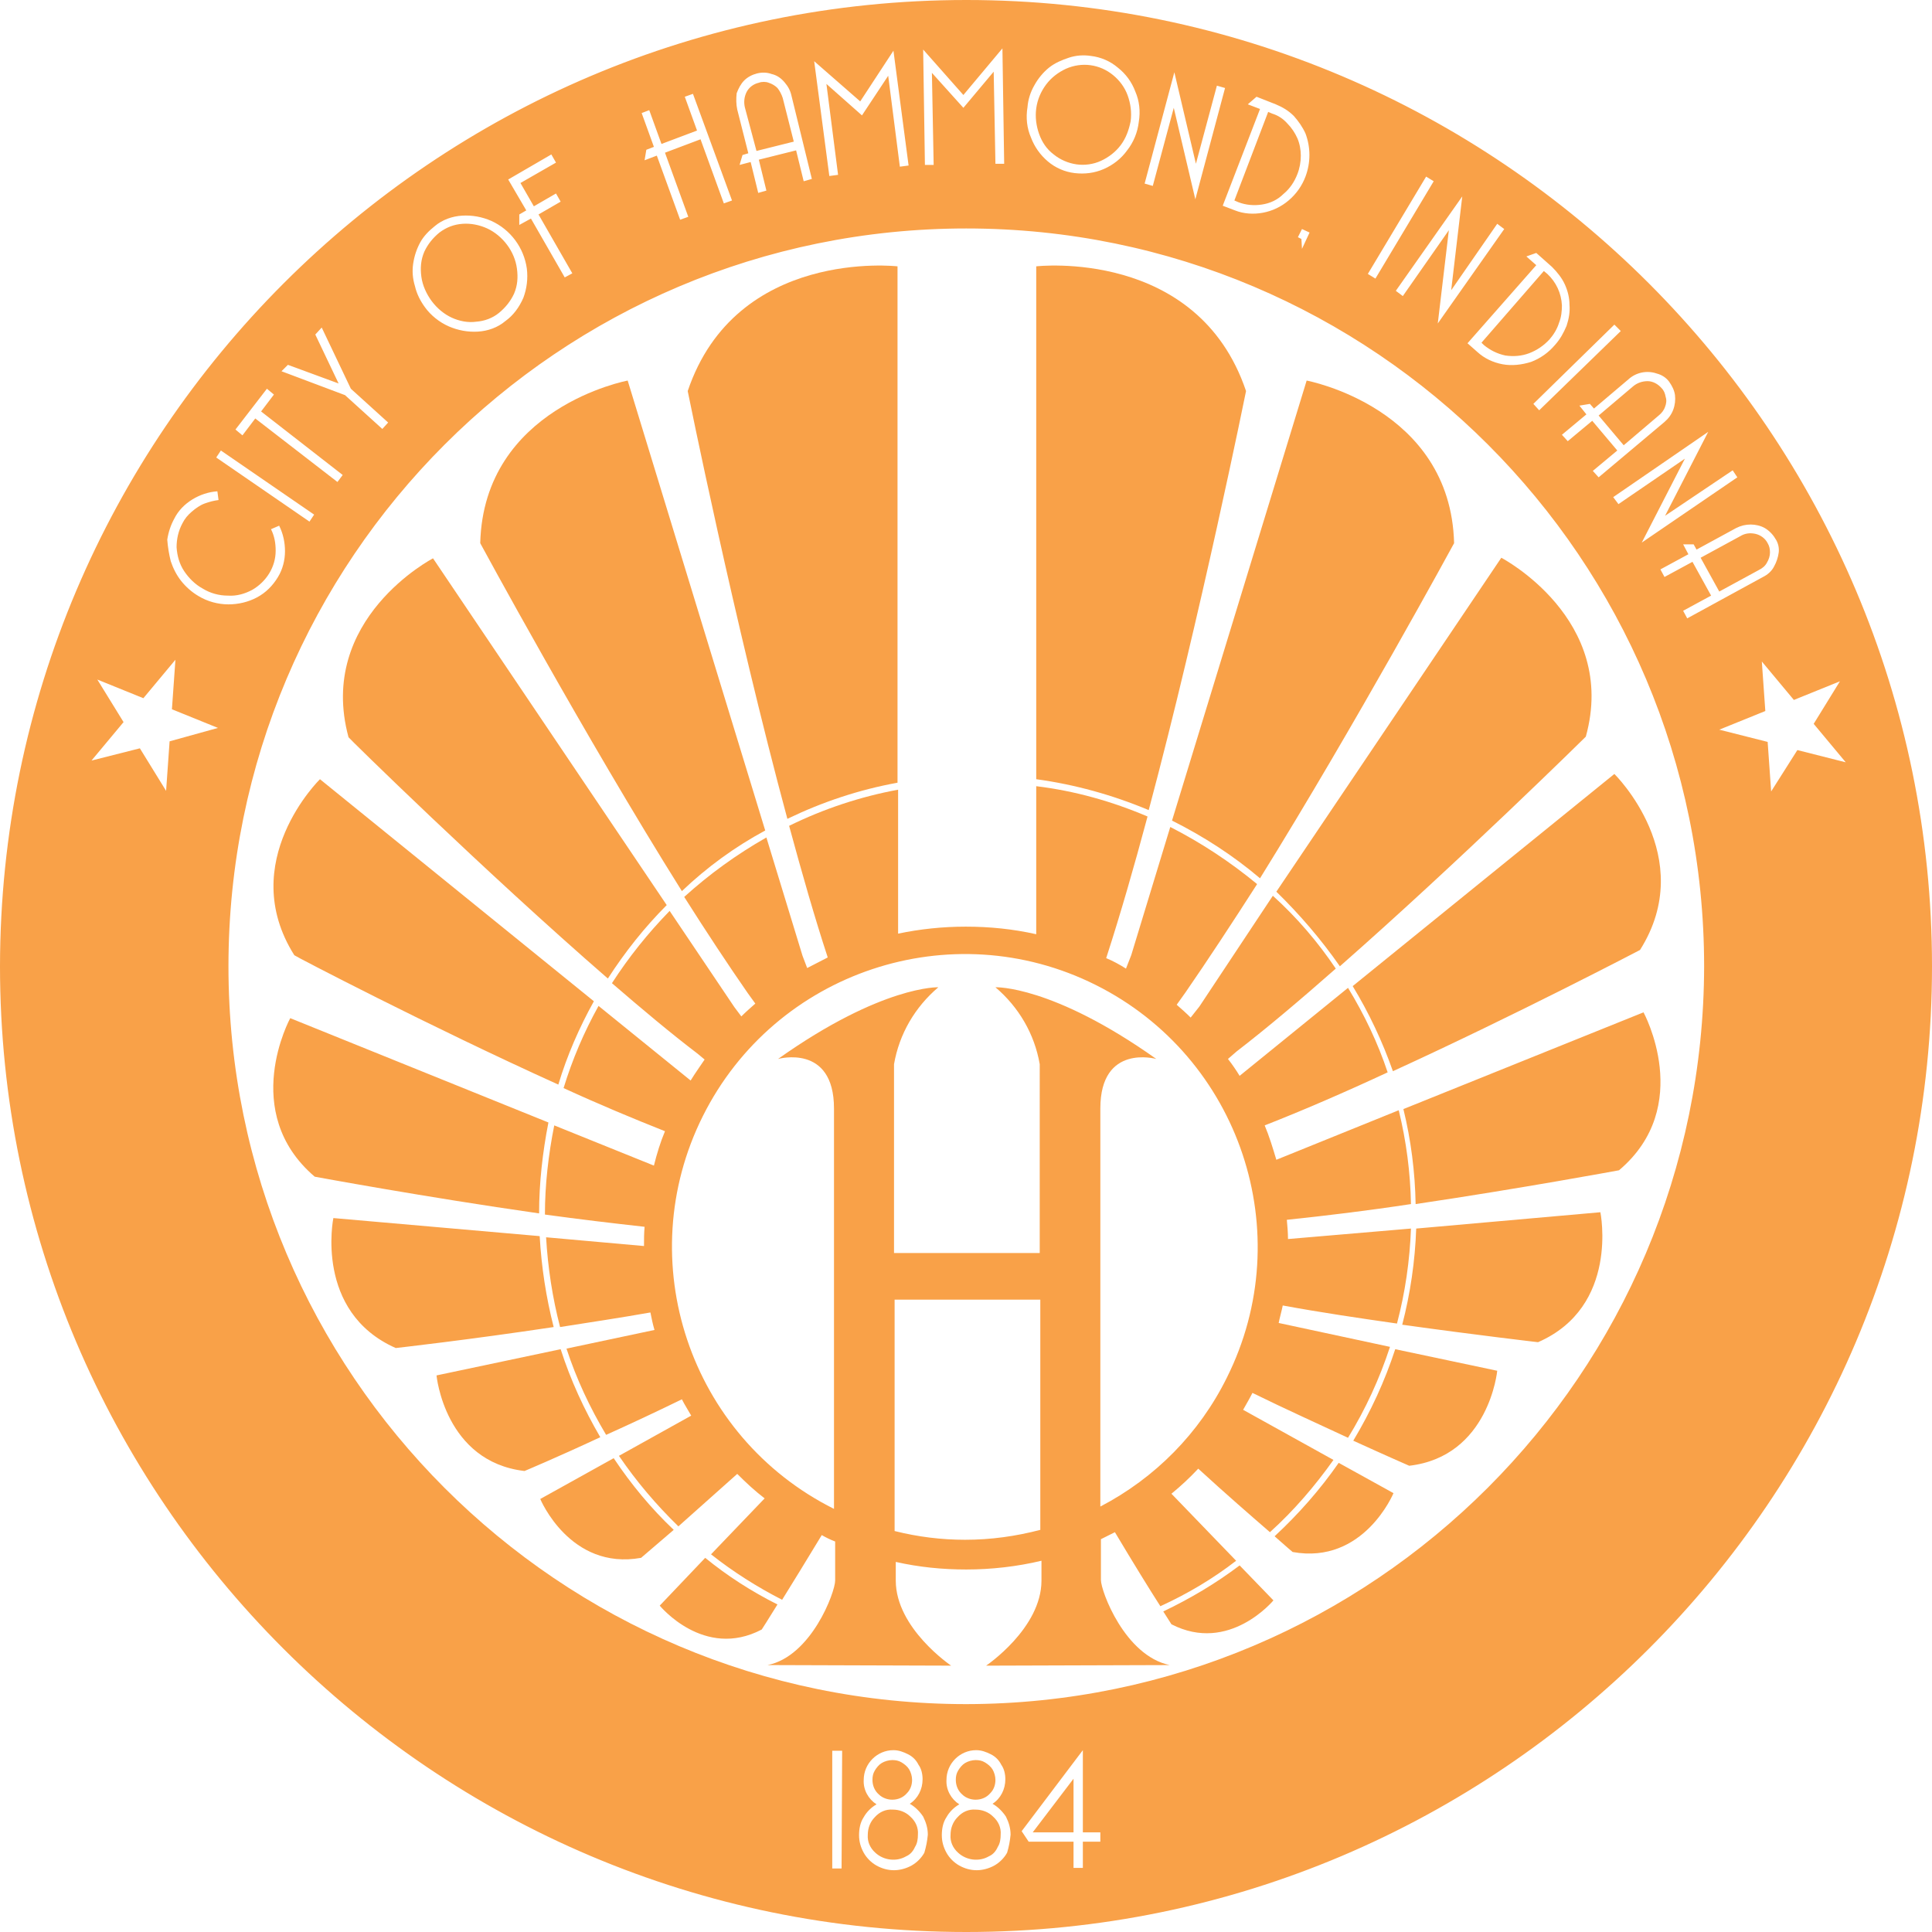<?xml version="1.0" encoding="utf-8"?>
<!-- Generator: Adobe Illustrator 28.1.0, SVG Export Plug-In . SVG Version: 6.00 Build 0)  -->
<svg version="1.1" id="b75b64b2-20c3-486f-b5dc-1272fd8e5f09"
	 xmlns="http://www.w3.org/2000/svg" xmlns:xlink="http://www.w3.org/1999/xlink" x="0px" y="0px" viewBox="0 0 331.5 331.5"
	 style="enable-background:new 0 0 331.5 331.5;" xml:space="preserve">
<style type="text/css">
	.st0{fill:#F9A148;}
</style>
<path class="st0" d="M103,246.6c-7.5,3.5-13,5.8-13,5.8C76.3,250.8,74.9,236,74.9,236l21.3-4.5C97.9,236.8,100.2,241.8,103,246.6z
	 M94.1,192.6l-44.3-17.9c0,0-8.8,16.1,4.2,27.2c0,0,18.9,3.5,38.5,6.3C92.5,203,93.1,197.7,94.1,192.6z M218.7,263.6
	c1.9,1.7,3.1,2.7,3.1,2.7c12.2,2.2,17.3-10.1,17.3-10.1l-9.4-5.2C226.5,255.6,222.8,259.8,218.7,263.6z M239,183.8
	c21.2-9.7,42.4-20.8,42.4-20.8c10.1-16-4.4-30.2-4.4-30.2l-44.9,36.4C234.9,173.8,237.2,178.7,239,183.8z M199.6,276.5
	c0.9,1.4,1.4,2.2,1.4,2.2c9.9,5.1,17.5-4.1,17.5-4.1l-5.8-6C208.6,271.7,204.2,274.3,199.6,276.5z M216.2,150.7
	c16.4-26.4,33.3-57.5,33.3-57.5c-0.6-23.3-25.3-27.9-25.3-27.9l-23.1,75.5C206.5,143.5,211.6,146.8,216.2,150.7L216.2,150.7z
	 M105.3,250.2l-12.6,7c0,0,5.1,12.3,17.3,10.1c0,0,2.2-1.9,5.6-4.8C111.7,258.8,108.3,254.7,105.3,250.2z M95.8,186.1
	c1.5-5,3.6-9.8,6.1-14.3l-47-38.1c0,0-14.5,14.2-4.4,30.2C50.5,164,73.7,176.1,95.8,186.1z M92.6,212.1L57.2,209
	c0,0-3.3,16.1,10.7,22.3c0,0,12.5-1.4,27.1-3.6C93.7,222.6,92.9,217.4,92.6,212.1z M282,173.7l-41.2,16.6c1.3,5.3,2,10.8,2.1,16.3
	c18.2-2.7,34.9-5.8,34.9-5.8C290.8,189.8,282,173.7,282,173.7z M104.3,167.9c2.9-4.5,6.3-8.8,10.1-12.6L74.3,95.8
	c0,0-20,10.4-14.5,30.7C59.7,126.5,83,149.4,104.3,167.9z M229.9,165.8c20.6-18.1,42.2-39.4,42.2-39.4c5.6-20.2-14.5-30.7-14.5-30.7
	L219,153C223,156.9,226.7,161.2,229.9,165.8L229.9,165.8z M243,210.8c-0.2,5.6-1,11.1-2.4,16.5c12.9,1.8,23.3,3,23.3,3
	c14-6.1,10.7-22.3,10.7-22.3L243,210.8z M232.2,247.2c5.7,2.6,9.6,4.3,9.6,4.3c13.7-1.6,15.1-16.3,15.1-16.3l-17.5-3.7
	C237.6,237,235.2,242.2,232.2,247.2L232.2,247.2z M118,67.1c0,0,8,39.7,17.1,73.4c6-2.9,12.3-5,18.9-6.2V45.7
	C154,45.7,126.3,42.5,118,67.1z M113.2,275.5c0,0,7.6,9.3,17.5,4.1c0,0,1.1-1.7,2.7-4.3c-4.4-2.2-8.6-4.9-12.4-8L113.2,275.5z
	 M177.8,45.7v88c6.6,0.9,13.1,2.7,19.3,5.3c8.9-33.3,16.7-71.9,16.7-71.9C205.5,42.5,177.8,45.7,177.8,45.7z M131.3,142.5
	l-23.6-77.2c0,0-24.7,4.6-25.3,27.9c0,0,17.8,32.9,34.6,59.7C121.3,148.8,126.1,145.3,131.3,142.5z"/>
<path class="st0" d="M188.9,271.1v-7l2.4-1.2c3.1,5.2,6,9.9,7.8,12.7c4.6-2.1,9-4.7,13-7.8L201,256.3c1.6-1.3,3.2-2.8,4.6-4.3
	c4.8,4.4,9.3,8.3,12.3,10.9c4.1-3.7,7.7-7.9,10.9-12.4l-15.5-8.6c0.5-0.9,1.1-1.9,1.6-2.9c5.9,2.9,11.7,5.5,16.4,7.7
	c3-4.9,5.4-10.1,7.2-15.6l-19.1-4.1c0.2-1,0.5-2,0.7-3c6.5,1.2,13.3,2.2,19.6,3.1c1.4-5.3,2.2-10.8,2.4-16.3l-21.1,1.8
	c0-1.1-0.1-2.2-0.2-3.3c6.7-0.7,14.1-1.6,21.3-2.7c-0.1-5.4-0.8-10.8-2.1-16.1l-21,8.5c-0.6-2-1.2-4-2-5.9
	c6.4-2.5,13.8-5.7,21.1-9.1c-1.7-5.1-4-9.9-6.8-14.5l-18.6,15.1c-0.6-1-1.3-2-2-2.9l1.5-1.3c5.2-4,11.1-9,17-14.2
	c-3.1-4.6-6.7-8.8-10.8-12.5l-12.6,19l-1.5,1.9c-0.8-0.8-1.6-1.5-2.4-2.2l1.5-2.1c3.8-5.5,8-11.9,12.3-18.6
	c-4.6-3.8-9.6-7.1-14.9-9.8l-6.7,22l-0.9,2.3c-1.1-0.7-2.2-1.3-3.4-1.8l0.1-0.3c2.3-7.1,4.7-15.4,7-24c-6.1-2.6-12.5-4.4-19.1-5.2
	v25.4c-4-0.9-8-1.3-12.1-1.3c-3.9,0-7.8,0.4-11.6,1.2v-24.7c-6.5,1.2-12.8,3.3-18.7,6.2c2.2,8.1,4.4,15.8,6.6,22.5v0.1
	c-1.2,0.6-2.3,1.2-3.5,1.8l-0.8-2.1l-6.2-20.3c-5.1,2.9-9.8,6.3-14.1,10.2c3.8,6,7.5,11.6,10.9,16.5l1.3,1.8
	c-0.8,0.7-1.7,1.5-2.4,2.2l-1.2-1.6l-11.1-16.5c-3.7,3.8-7,7.9-9.9,12.4c5.1,4.4,10.1,8.6,14.7,12.1l1.2,1c-0.8,1.2-1.6,2.3-2.4,3.6
	l-15.8-12.8c-2.5,4.5-4.5,9.2-6,14.1c6.1,2.8,12.1,5.3,17.4,7.4c-0.8,1.9-1.4,3.9-1.9,5.9l-17.1-6.9c-1,5-1.6,10.2-1.6,15.3
	c5.8,0.8,11.7,1.5,17.1,2.1c-0.1,1.1-0.1,2.2-0.1,3.3l-16.8-1.5c0.3,5.2,1.1,10.4,2.4,15.4c5.1-0.8,10.4-1.6,15.5-2.5
	c0.2,1,0.4,2,0.7,3l-15.1,3.2c1.7,5.2,4,10.1,6.8,14.8c4-1.8,8.5-3.9,13-6.1c0.5,1,1.1,1.9,1.6,2.8l-12.4,6.9
	c3,4.4,6.4,8.4,10.2,12.1c2.8-2.5,6.3-5.6,10.1-9c1.5,1.5,3,2.9,4.7,4.2l-9.2,9.6c3.8,3,7.9,5.6,12.2,7.8c1.8-2.9,4.2-6.8,6.8-11.1
	c0.7,0.4,1.5,0.8,2.3,1.1v6.7c0,2-4.1,13-11.6,14.5l31.5,0.1c0,0-9.5-6.4-9.5-14.6V268c4,0.9,8,1.3,12.1,1.3c4.3,0,8.7-0.5,12.9-1.5
	v3.4c0,8.2-9.5,14.6-9.5,14.6l31.5-0.1C193,284.1,188.9,273,188.9,271.1z M133.5,181.7c0,0,9.6-2.7,9.6,8.5v68.7
	c-24.8-12.4-34.9-42.6-22.5-67.4c12.4-24.8,42.6-34.9,67.4-22.5c24.8,12.4,34.9,42.6,22.5,67.4c-4.7,9.5-12.3,17.2-21.7,22.1v-68.3
	c0-11.2,9.6-8.5,9.6-8.5c-17.9-12.7-27.6-12.3-27.6-12.3c4,3.4,6.7,8,7.6,13.2V215h-25v-32.4c0.9-5.2,3.6-9.8,7.6-13.2
	C161.1,169.4,151.4,169,133.5,181.7L133.5,181.7z M178.5,262.5c-4.2,1.1-8.5,1.7-12.9,1.7c-4.1,0-8.1-0.5-12.1-1.5V223h25V262.5z"/>
<path class="st0" d="M150.8,307.9c-0.7-0.6-1.1-1.5-1.1-2.5c0-0.6,0.1-1.1,0.4-1.6c0.3-0.5,0.7-1,1.2-1.3c0.5-0.3,1.2-0.5,1.8-0.5
	c0.6,0,1.1,0.1,1.6,0.4c0.5,0.3,1,0.7,1.3,1.2c0.3,0.5,0.5,1.2,0.5,1.8c0,0.9-0.3,1.7-0.9,2.3c-0.6,0.7-1.5,1.1-2.5,1.1
	C152.3,308.8,151.4,308.5,150.8,307.9z M284.6,71.3c0.5-0.4,0.9-0.9,1.1-1.5c0.2-0.5,0.3-1.1,0.1-1.7c-0.1-0.6-0.3-1.1-0.7-1.5
	c-0.6-0.7-1.5-1.2-2.4-1.2c-0.9,0-1.8,0.3-2.5,0.9l-5.9,5l4.3,5.1L284.6,71.3z M180.8,26.5c1.1,0.9,2.5,1.5,3.9,1.7
	c1.4,0.2,2.9,0,4.2-0.6c1.3-0.6,2.5-1.5,3.4-2.7c0.9-1.2,1.4-2.6,1.7-4.1c0.2-1.5,0-3-0.5-4.4c-0.5-1.4-1.4-2.6-2.5-3.5
	c-2.3-1.9-5.4-2.3-8.1-1.1c-1.3,0.6-2.5,1.5-3.4,2.7c-0.9,1.2-1.5,2.6-1.7,4.1c-0.2,1.5,0,3,0.5,4.4
	C178.8,24.4,179.6,25.6,180.8,26.5z M153.2,310.5c-1.2-0.1-2.3,0.4-3.1,1.3c-0.8,0.8-1.2,1.9-1.2,3c-0.1,1.2,0.4,2.3,1.3,3.1
	c1.4,1.3,3.6,1.6,5.3,0.6c0.7-0.3,1.2-0.9,1.5-1.6c0.4-0.6,0.5-1.4,0.5-2.1c0.1-1.2-0.4-2.3-1.3-3.1
	C155.4,310.9,154.3,310.5,153.2,310.5z M74.1,51.7c0.9,1.2,2.1,2.2,3.4,2.8c1.3,0.6,2.8,0.9,4.2,0.7c1.4-0.1,2.8-0.6,3.9-1.5
	c1.1-0.9,2-2,2.6-3.3c0.6-1.4,0.7-2.8,0.5-4.3c-0.2-1.5-0.8-2.9-1.7-4.1c-0.9-1.2-2.1-2.2-3.4-2.8c-1.3-0.6-2.8-0.9-4.2-0.8
	c-1.5,0.1-2.8,0.6-4,1.5c-1.1,0.9-2,2-2.6,3.3c-0.6,1.4-0.7,2.8-0.5,4.3C72.5,49,73.2,50.5,74.1,51.7z M129.8,25.9l6.4-1.6l-1.9-7.5
	c-0.2-0.6-0.5-1.2-0.9-1.7c-0.4-0.4-0.9-0.7-1.5-0.9c-0.5-0.2-1.2-0.2-1.7,0c-0.9,0.2-1.7,0.8-2.1,1.6c-0.4,0.8-0.5,1.7-0.3,2.6
	L129.8,25.9z M331.5,165.8c0,91.4-74.4,165.7-165.7,165.7C74.4,331.5,0,257.1,0,165.8C0.1,74.4,74.4,0,165.8,0
	S331.5,74.4,331.5,165.8z M300.4,90c-0.9,0-1.7,0.2-2.5,0.6l-6.8,3.7l-0.5-0.9h-1.8l0.9,1.7l-4.8,2.6l0.7,1.3l4.8-2.6l3.2,5.8
	l-4.8,2.6l0.7,1.3l13-7.1c0.8-0.4,1.5-1,1.9-1.8c0.4-0.7,0.7-1.6,0.8-2.4c0.1-0.8-0.1-1.7-0.6-2.4c-0.4-0.7-1.1-1.4-1.8-1.8
	C302.1,90.2,301.2,90,300.4,90z M285.7,88.5l7.4-14.4l-16.3,11.2l0.9,1.2l11.4-7.8l-7.4,14.4l16.4-11.2l-0.8-1.2L285.7,88.5z
	 M279.4,65.1l-5.9,5l-0.7-0.8l-1.8,0.3l1.2,1.5l-4.2,3.5l1,1.1l4.2-3.5l4.3,5.1l-4.2,3.5l1,1.1l11.3-9.5c0.7-0.6,1.2-1.3,1.5-2.1
	c0.3-0.8,0.4-1.7,0.3-2.5c-0.1-0.8-0.5-1.6-1-2.3c-0.5-0.7-1.3-1.2-2.1-1.4C282.6,63.5,280.7,63.9,279.4,65.1L279.4,65.1z M277,55.7
	l-13.9,13.6l1,1.1l14-13.6L277,55.7z M261.9,44l1.7,1.5l-11.8,13.4l1.7,1.5c1.2,1.1,2.7,1.8,4.3,2.1c1.6,0.3,3.3,0.1,4.9-0.4
	c1.6-0.6,3-1.6,4.1-2.9c0.9-1,1.5-2.1,2-3.3c0.4-1.2,0.6-2.4,0.5-3.6c0-1.2-0.3-2.4-0.8-3.5c-0.5-1.1-1.3-2.1-2.2-3l-2.7-2.4
	L261.9,44z M249,49.8l1.9-16.1l-11.4,16.2l1.2,0.9l7.9-11.3l-1.9,16l11.4-16.2l-1.2-0.9L249,49.8z M234.7,47l1.3,0.8l10-16.7
	l-1.3-0.8L234.7,47z M214.1,17.9l2.1,0.8l-6.4,16.6l2.1,0.8c1.5,0.6,3.2,0.7,4.8,0.4c1.6-0.3,3.1-1,4.4-2.1c1.3-1.1,2.3-2.5,2.9-4.1
	c0.9-2.4,0.9-5,0-7.4c-0.5-1.1-1.2-2.1-2-3c-0.9-0.9-1.9-1.5-3.1-2l-3.3-1.3L214.1,17.9z M223.4,39.3l-0.7,1.4l0.6,0.3l0.1,1.7
	l1.3-2.8L223.4,39.3z M196.4,31.5l1.4,0.4l3.6-13.4l3.7,15.7l5.1-19.1l-1.4-0.4l-3.6,13.4l-3.7-15.7L196.4,31.5z M176.9,23.6
	c0.6,1.6,1.6,3,2.9,4.1c1.3,1.1,2.9,1.8,4.6,2c1.7,0.2,3.4,0,5-0.7c1.6-0.7,3-1.8,4-3.2c1.1-1.4,1.8-3.1,2-4.9
	c0.3-1.8,0.1-3.6-0.6-5.2c-0.6-1.6-1.6-3-3-4.1c-1.3-1.1-2.9-1.8-4.6-2c-1.3-0.2-2.6-0.1-3.8,0.3c-1.2,0.4-2.4,0.9-3.4,1.7
	c-1,0.8-1.9,1.9-2.5,3c-0.7,1.2-1.1,2.5-1.2,3.8C176,20.2,176.2,22,176.9,23.6L176.9,23.6z M158.4,8.5l0.3,19.8h1.5l-0.3-15.8l5.4,6
	l5.2-6.2l0.3,15.8h1.5L172,8.3l-6.7,8L158.4,8.5z M139.7,10.5l2.6,19.7l1.5-0.2l-2-15.6l6.1,5.4l4.5-6.8l2,15.6l1.5-0.2l-2.6-19.7
	l-5.7,8.7L139.7,10.5z M126.5,18.8l1.9,7.5l-1,0.3l-0.5,1.7l1.9-0.5l1.3,5.3l1.4-0.4l-1.3-5.3l6.4-1.6l1.3,5.3l1.4-0.4l-3.5-14.3
	c-0.2-0.9-0.6-1.6-1.2-2.3c-0.6-0.7-1.3-1.2-2.2-1.4c-0.8-0.3-1.7-0.3-2.5-0.1c-0.8,0.2-1.6,0.6-2.2,1.2c-0.6,0.6-1,1.4-1.3,2.2
	C126.3,16.9,126.3,17.9,126.5,18.8z M110.1,19.4l2.1,5.8l-1.3,0.5l-0.3,1.8l2.1-0.8l4,11l1.4-0.5l-4-11l6.1-2.3l4,11l1.4-0.5
	l-6.7-18.3l-1.4,0.5l2.1,5.8l-6.1,2.3l-2.1-5.8L110.1,19.4z M87.2,30.8l3.1,5.3l-1.2,0.7v1.8l2-1.1l5.8,10.1l1.3-0.7l-5.8-10.1
	l3.8-2.2l-0.8-1.4l-3.8,2.2l-2.3-4l6.1-3.5l-0.8-1.4L87.2,30.8z M71.2,49.1c0.3,1.3,0.9,2.5,1.7,3.6c1,1.4,2.5,2.6,4.1,3.3
	c1.6,0.7,3.3,1,5,0.9c1.7-0.1,3.4-0.7,4.7-1.8c1.4-1,2.4-2.4,3.1-4c0.6-1.6,0.8-3.3,0.6-5c-0.5-3.6-2.8-6.7-6.1-8.2
	c-1.6-0.7-3.3-1-5-0.9c-1.7,0.1-3.4,0.7-4.7,1.8c-1,0.8-1.9,1.7-2.5,2.8c-0.6,1.1-1,2.3-1.2,3.6C70.7,46.5,70.8,47.8,71.2,49.1z
	 M48.3,63.7l10.9,4.1l6.4,5.8l1-1.1l-6.4-5.8l-5-10.5l-1.1,1.2l4,8.4l-8.7-3.2L48.3,63.7z M40.4,73.7l1.2,1l2.2-2.9l14.1,10.9
	l0.9-1.2l-14-10.9l2.2-2.9l-1.2-1L40.4,73.7z M37.1,78.5l16,11l0.8-1.2l-16-11L37.1,78.5z M29.3,96.3c0.4,1.2,1,2.4,1.8,3.4
	c0.8,1,1.8,1.9,3,2.6c1.5,0.9,3.3,1.4,5.1,1.4c1.7,0,3.4-0.4,4.9-1.2c1.5-0.8,2.7-2,3.6-3.5c0.8-1.3,1.2-2.9,1.2-4.4
	c0-1.5-0.3-3-1-4.4l-1.4,0.6c0.6,1.2,0.8,2.4,0.8,3.7c0,2.8-1.6,5.3-4,6.7c-1.3,0.7-2.7,1.1-4.2,1c-1.5,0-3-0.4-4.3-1.2
	c-1.3-0.7-2.4-1.8-3.2-3c-0.8-1.2-1.2-2.6-1.3-4.1c0-1.4,0.3-2.8,1-4.1c0.4-0.8,0.9-1.4,1.6-2c0.7-0.6,1.4-1.1,2.2-1.4
	c0.8-0.3,1.6-0.5,2.4-0.6l-0.2-1.5c-1.5,0.1-3,0.6-4.3,1.4c-1.3,0.8-2.4,1.9-3.1,3.3c-0.6,1.1-1,2.3-1.2,3.6
	C28.8,93.9,29,95.1,29.3,96.3z M37.4,124.9l-7.9-3.2l0.6-8.5l-5.5,6.6l-7.9-3.2l4.5,7.3l-5.5,6.6l8.3-2.1l4.5,7.3l0.6-8.5
	L37.4,124.9z M144.5,300.4h-1.7v20.2h1.6L144.5,300.4L144.5,300.4z M159.2,314.8c0-1.1-0.3-2.1-0.8-3.1c-0.6-0.9-1.4-1.7-2.3-2.2
	c1.4-0.9,2.2-2.5,2.2-4.2c0-0.9-0.2-1.8-0.7-2.5c-0.4-0.8-1-1.4-1.8-1.8c-0.8-0.4-1.6-0.7-2.5-0.7c-2.8,0-5.1,2.3-5.1,5.1
	c-0.1,1.7,0.8,3.3,2.2,4.2c-0.9,0.5-1.7,1.3-2.2,2.2c-0.6,0.9-0.8,2-0.8,3.1c0,1.1,0.3,2.1,0.8,3c0.5,0.9,1.3,1.7,2.2,2.2
	c0.9,0.5,1.9,0.8,3,0.8c1,0,2.1-0.3,3-0.8c0.9-0.5,1.7-1.3,2.2-2.2C158.9,316.9,159.1,315.9,159.2,314.8z M173.4,314.8
	c0-1.1-0.3-2.1-0.8-3.1c-0.6-0.9-1.4-1.7-2.3-2.2c1.4-0.9,2.2-2.5,2.2-4.2c0-0.9-0.2-1.8-0.7-2.5c-0.4-0.8-1-1.4-1.8-1.8
	c-0.8-0.4-1.6-0.7-2.5-0.7c-2.8,0-5.1,2.3-5.1,5.1c-0.1,1.7,0.8,3.3,2.2,4.2c-0.9,0.5-1.7,1.3-2.2,2.2c-0.6,0.9-0.8,2-0.8,3.1
	c0,1.1,0.3,2.1,0.8,3c0.5,0.9,1.3,1.7,2.2,2.2c0.9,0.5,1.9,0.8,3,0.8c1,0,2.1-0.3,3-0.8c0.9-0.5,1.7-1.3,2.2-2.2
	C173.1,316.9,173.3,315.9,173.4,314.8z M188.8,314.4h-3v-14.1l-10.5,13.9l1.2,1.8h7.7v4.5h1.6V316h3V314.4z M292.4,165.8
	c0-69.9-56.7-126.6-126.6-126.6c-69.9,0-126.6,56.7-126.6,126.6c0,69.9,56.7,126.6,126.6,126.6h0
	C235.7,292.3,292.3,235.7,292.4,165.8z M308.4,128.7l8.3,2.1l-5.5-6.6l4.5-7.3l-7.9,3.2l-5.5-6.6l0.6,8.5l-7.9,3.2l8.3,2.1l0.6,8.5
	L308.4,128.7z M184.2,314.4v-9.2l-7,9.2H184.2z M295,101.5l6.8-3.7c0.6-0.3,1.1-0.7,1.4-1.3c0.3-0.5,0.5-1.1,0.5-1.7
	c0-0.6-0.1-1.1-0.4-1.6c-0.4-0.8-1.2-1.4-2.1-1.6c-0.9-0.2-1.8-0.1-2.6,0.4l-6.8,3.7L295,101.5z M254.6,59.2
	c1.1,0.9,2.3,1.5,3.7,1.8c1.4,0.2,2.8,0.1,4.1-0.4c1.3-0.5,2.5-1.3,3.5-2.4c0.7-0.8,1.3-1.8,1.6-2.8c0.4-1,0.5-2,0.5-3
	c-0.1-2.1-1-4-2.5-5.4l-0.6-0.5l-10.7,12.3L254.6,59.2z M167.4,308.8c1,0,1.9-0.4,2.5-1.1c0.6-0.6,0.9-1.4,0.9-2.3
	c0-0.6-0.2-1.3-0.5-1.8c-0.3-0.5-0.8-0.9-1.3-1.2c-0.5-0.3-1-0.4-1.6-0.4c-0.6,0-1.3,0.2-1.8,0.5c-0.5,0.3-0.9,0.8-1.2,1.3
	c-0.3,0.5-0.4,1-0.4,1.6c0,1,0.4,1.9,1.1,2.5C165.7,308.5,166.6,308.8,167.4,308.8z M167.4,310.5c-1.2-0.1-2.3,0.4-3.1,1.3
	c-0.8,0.8-1.2,1.9-1.2,3c-0.1,1.2,0.4,2.3,1.3,3.1c1.4,1.3,3.6,1.6,5.3,0.6c0.7-0.3,1.2-0.9,1.5-1.6c0.4-0.6,0.5-1.4,0.5-2.1
	c0.1-1.2-0.4-2.3-1.3-3.1C169.6,310.9,168.5,310.5,167.4,310.5z M212.5,34.7c1.3,0.5,2.7,0.6,4,0.4c1.4-0.2,2.7-0.8,3.7-1.8
	c1.1-0.9,1.9-2.1,2.4-3.4c0.4-1,0.6-2.1,0.6-3.2c0-1-0.2-2.1-0.6-3c-0.4-0.9-1-1.8-1.7-2.5c-0.7-0.8-1.6-1.4-2.6-1.7l-0.7-0.3
	l-5.8,15.2L212.5,34.7z"/>
</svg>
